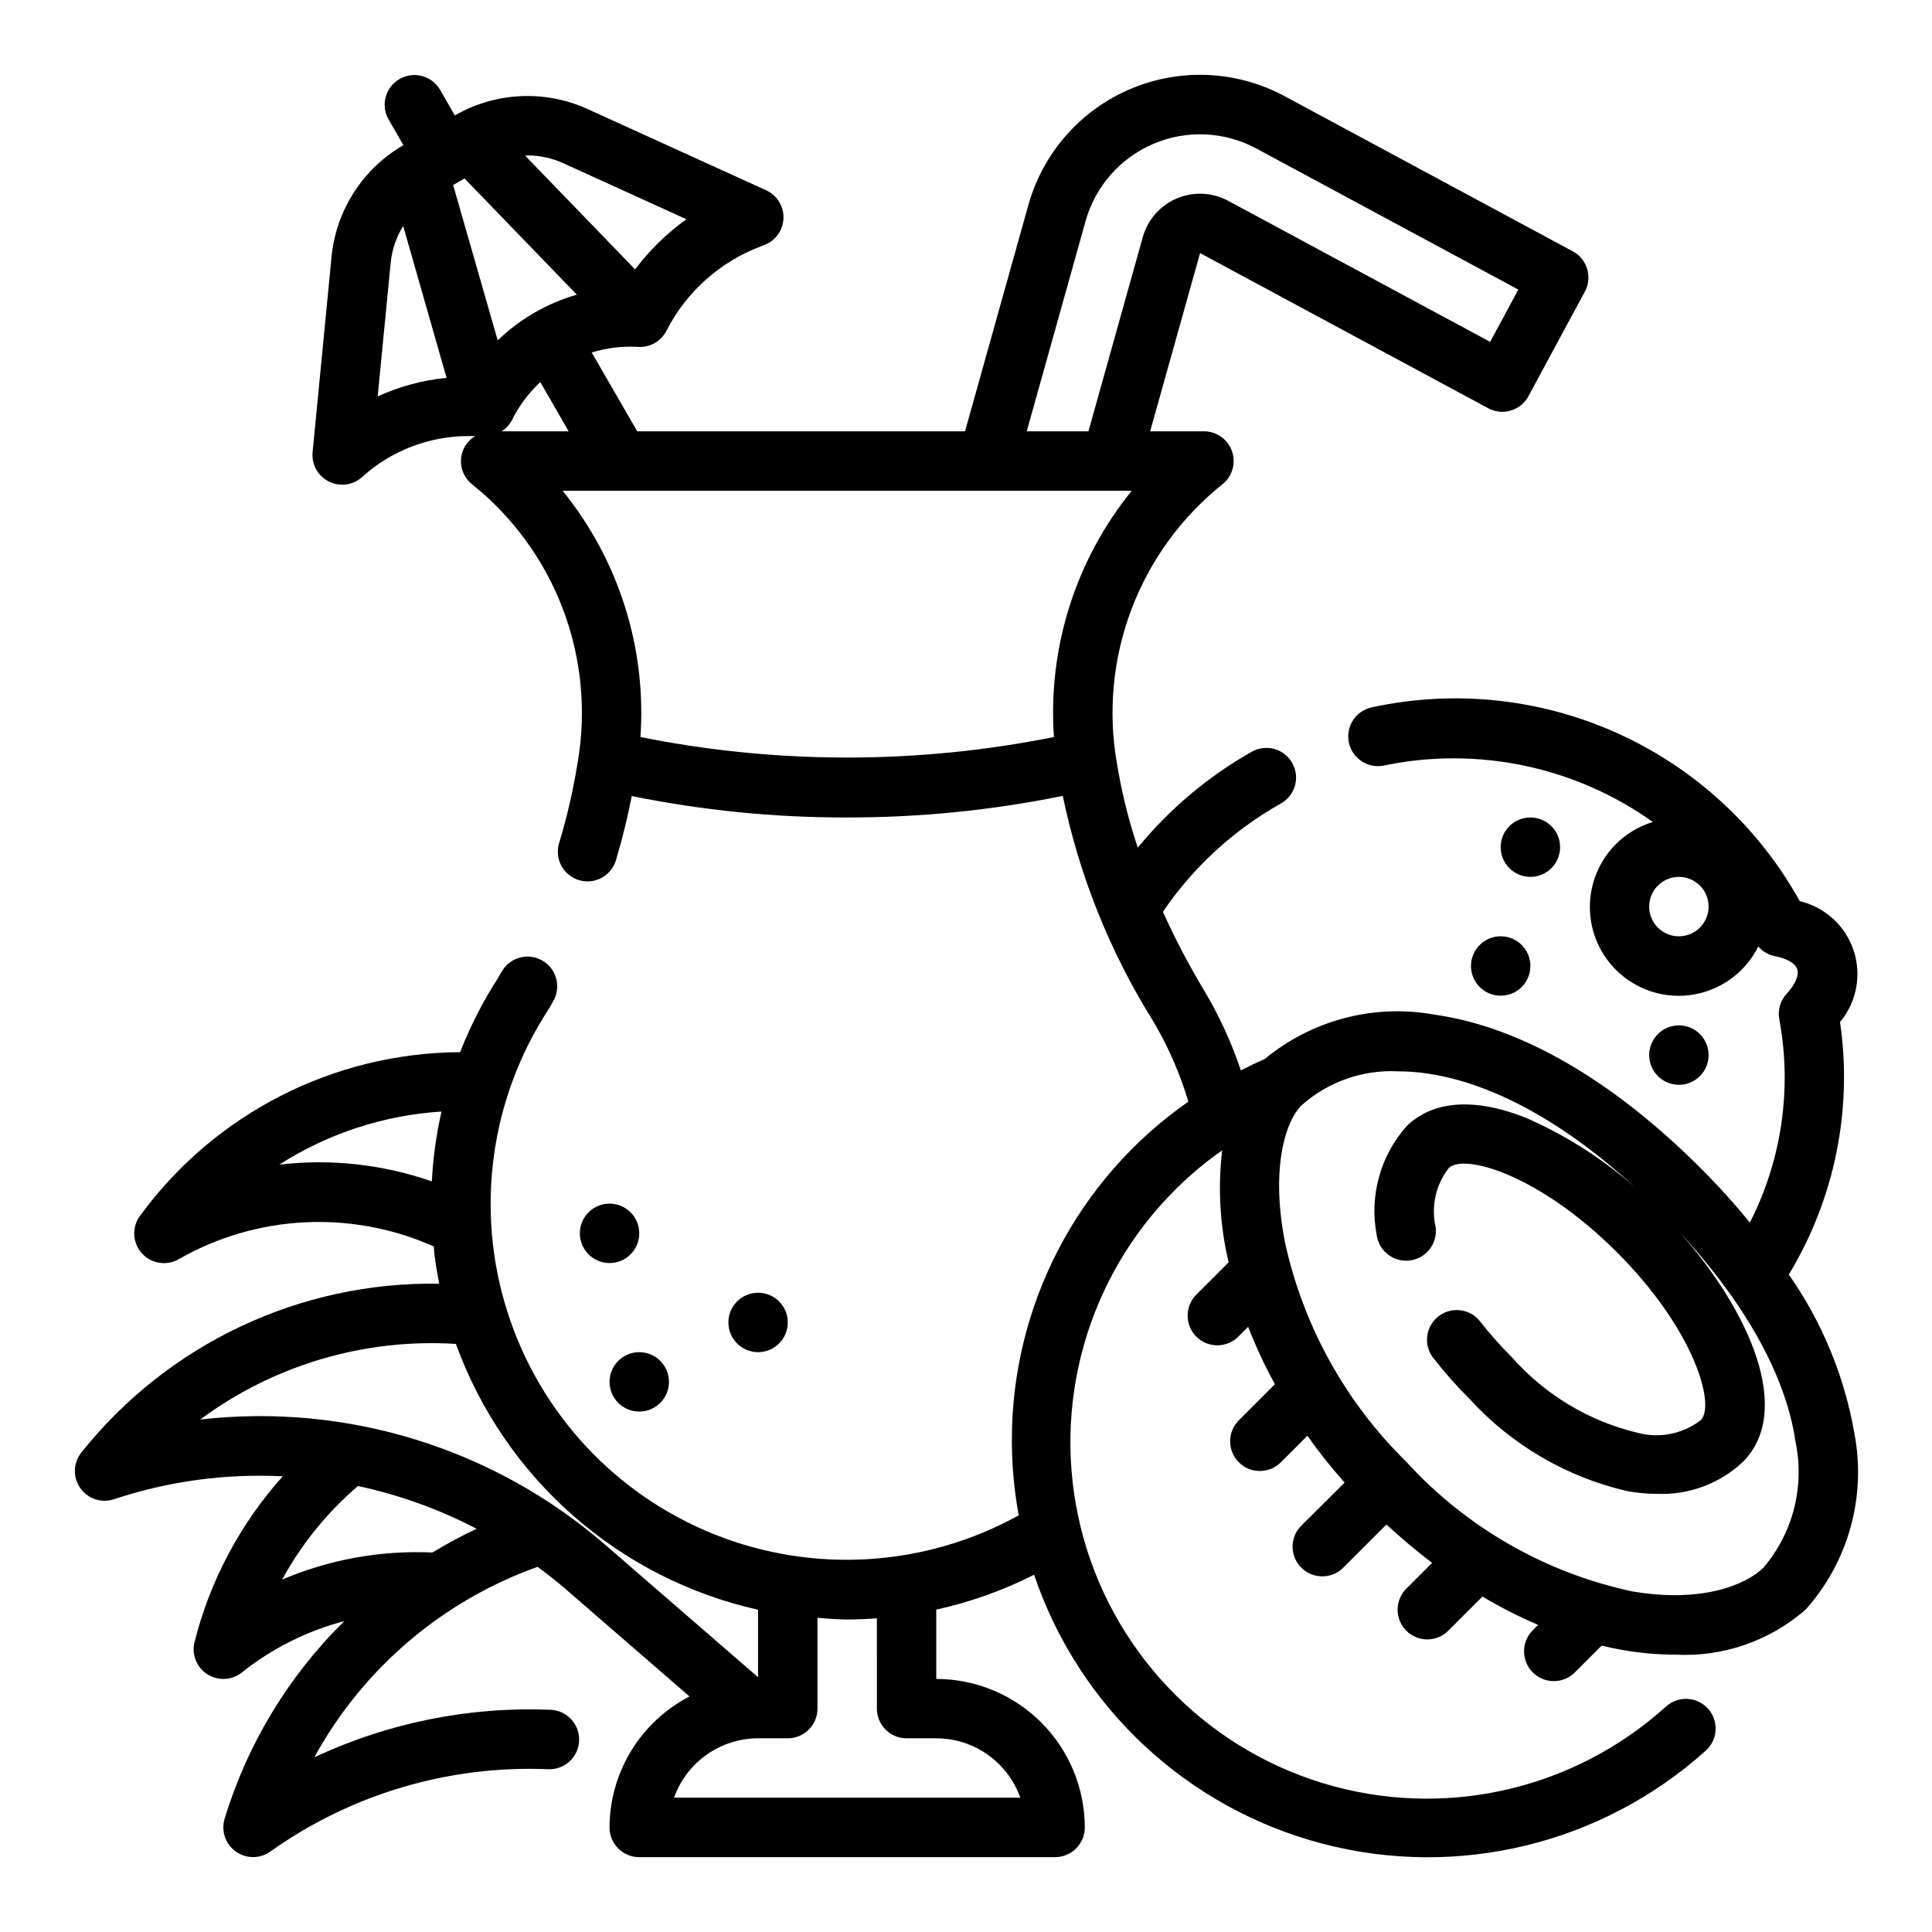 <?xml version="1.0" encoding="UTF-8"?>
<!-- Uploaded to: ICON Repo, www.iconrepo.com, Generator: ICON Repo Mixer Tools -->
<svg fill="#000000" width="800px" height="800px" version="1.1" viewBox="144 144 512 512" xmlns="http://www.w3.org/2000/svg">
 <g>
  <path d="m321.28 510.21c0 4.348-3.523 7.871-7.871 7.871s-7.871-3.523-7.871-7.871c0-4.348 3.523-7.871 7.871-7.871s7.871 3.523 7.871 7.871"/>
  <path d="m313.41 470.85c0 4.348-3.523 7.871-7.871 7.871s-7.871-3.523-7.871-7.871 3.523-7.871 7.871-7.871 7.871 3.523 7.871 7.871"/>
  <path d="m352.77 494.46c0 4.348-3.523 7.875-7.871 7.875-4.348 0-7.871-3.527-7.871-7.875 0-4.348 3.523-7.871 7.871-7.871 4.348 0 7.871 3.523 7.871 7.871"/>
  <path d="m618.05 481.77c12.156-20.051 16.957-43.707 13.578-66.914 4.406-5.281 5.766-12.469 3.59-18.996-2.172-6.527-7.57-11.465-14.266-13.051-10.871-19.602-27.766-35.18-48.18-44.43-20.418-9.254-43.27-11.684-65.176-6.934-4.262 0.871-7.012 5.027-6.141 9.289 0.871 4.262 5.027 7.008 9.289 6.141 24.805-5.16 50.637 0.262 71.273 14.957-7.582 2.305-13.496 8.273-15.73 15.875-2.238 7.602-0.504 15.82 4.617 21.867 5.125 6.047 12.945 9.113 20.812 8.156 7.867-0.957 14.723-5.809 18.246-12.906 1.098 1.285 2.59 2.176 4.242 2.531 3.227 0.574 5.559 1.914 6.078 3.496 0.52 1.582-0.527 4.062-2.762 6.453v0.004c-1.715 1.832-2.453 4.375-1.984 6.84 3.406 18.316 0.664 37.242-7.801 53.836-3.938-4.809-8.242-9.605-12.996-14.359-23.371-23.379-47.695-37.445-70.344-40.699l-0.004 0.004c-16.082-2.988-32.664 1.316-45.262 11.75-2.156 0.922-4.25 1.938-6.297 2.984-2.508-7.516-5.84-14.734-9.93-21.52-3.969-6.621-7.551-13.469-10.719-20.508 8.039-11.832 18.715-21.641 31.188-28.656 1.844-1.008 3.211-2.711 3.793-4.731 0.582-2.019 0.328-4.188-0.695-6.023-1.027-1.832-2.746-3.18-4.773-3.742-2.027-0.559-4.191-0.285-6.016 0.762-11.531 6.535-21.754 15.145-30.156 25.395-2.144-6.387-3.828-12.918-5.039-19.547l-0.535-3.055c-2.348-13.66-0.988-27.703 3.934-40.66s13.227-24.363 24.051-33.02c2.644-2.09 3.668-5.629 2.547-8.805-1.125-3.18-4.144-5.289-7.512-5.25h-14.172l13.234-47.23 76.359 41.117v-0.004c1.836 0.992 3.992 1.215 5.992 0.613 2-0.598 3.684-1.969 4.672-3.809l14.957-27.727v0.004c2.059-3.828 0.625-8.602-3.203-10.66l-76.359-41.109c-12.633-6.82-27.688-7.523-40.902-1.91-13.215 5.613-23.16 16.934-27.023 30.762l-16.785 59.953h-86.859l-12.074-20.891c3.973-1.223 8.137-1.727 12.285-1.48 3.137 0.203 6.09-1.477 7.519-4.273 5.246-10.273 14.121-18.23 24.906-22.324l1.055-0.402c2.965-1.137 4.957-3.938 5.055-7.109 0.098-3.172-1.719-6.094-4.606-7.406l-47.309-21.523c-11.312-5.137-24.406-4.504-35.168 1.699l-3.938-6.816h0.004c-2.188-3.734-6.981-5-10.727-2.836-3.75 2.164-5.047 6.945-2.91 10.707l3.938 6.816v0.004c-10.75 6.215-17.844 17.238-19.051 29.598l-5.016 51.75c-0.316 3.238 1.391 6.336 4.297 7.797 2.902 1.461 6.406 0.988 8.82-1.191 7.723-6.996 17.77-10.867 28.188-10.855h1.75c-2.184 1.324-3.578 3.633-3.734 6.18-0.156 2.551 0.945 5.012 2.945 6.598 10.824 8.656 19.129 20.062 24.051 33.02s6.281 27 3.934 40.66l-0.543 3.148c-1.086 6.094-2.527 12.117-4.32 18.043-0.676 2.027-0.496 4.238 0.488 6.133 0.988 1.891 2.703 3.301 4.75 3.906 2.047 0.605 4.254 0.352 6.109-0.703 1.859-1.051 3.211-2.812 3.742-4.879 1.801-6.094 3.094-11.531 4.102-16.703v-0.004c18.789 3.809 37.91 5.711 57.082 5.676 19.191 0.02 38.336-1.898 57.141-5.723 4.363 21.027 12.398 41.117 23.742 59.348 4.086 6.797 7.289 14.086 9.535 21.688-29.426 20.5-46.906 54.141-46.77 90 0.023 6.586 0.633 13.156 1.82 19.633-24.73 13.672-54.285 15.535-80.531 5.082-26.25-10.457-46.43-32.129-54.988-59.059-8.555-26.93-4.59-56.273 10.809-79.965 0.348-0.527 0.652-1.078 0.953-1.629l0.242-0.441h0.004c2.312-3.68 1.207-8.539-2.473-10.855-3.68-2.316-8.543-1.207-10.855 2.473-0.277 0.434-0.52 0.883-1.031 1.801-4.047 6.254-7.453 12.902-10.164 19.84-33.57 0.188-65.059 16.297-84.859 43.406-2.188 3.008-1.973 7.133 0.516 9.895 2.488 2.766 6.57 3.41 9.789 1.551 20.703-11.828 45.809-13.074 67.582-3.356 0.062 0.652 0.07 1.301 0.148 1.953 0.316 2.676 0.789 5.297 1.281 7.91v0.004c-36.828-0.609-71.852 15.906-94.809 44.711-2.195 2.727-2.324 6.574-0.32 9.445 2.004 2.867 5.664 4.07 8.98 2.945 14.391-4.769 29.543-6.824 44.688-6.062-11.234 12.527-19.258 27.598-23.379 43.91-0.824 3.281 0.539 6.715 3.383 8.543 2.844 1.824 6.535 1.633 9.172-0.48 8.004-6.367 17.246-10.996 27.137-13.594-14.793 14.539-25.703 32.562-31.727 52.41-0.961 3.223 0.23 6.699 2.969 8.656 2.734 1.953 6.41 1.957 9.148 0.004 21.438-15.25 47.34-22.926 73.625-21.82 4.348 0.188 8.023-3.188 8.211-7.535 0.188-4.348-3.184-8.023-7.531-8.211-21.594-0.906-43.082 3.414-62.648 12.598 12.879-23.512 33.938-41.48 59.184-50.492 2.504 1.859 4.977 3.777 7.352 5.84l32.898 28.512c-6.367 3.301-11.711 8.277-15.449 14.398-3.738 6.121-5.727 13.148-5.75 20.32 0 2.086 0.828 4.09 2.305 5.566 1.477 1.473 3.481 2.305 5.566 2.305h110.21c2.09 0 4.09-0.832 5.566-2.305 1.477-1.477 2.309-3.481 2.309-5.566-0.016-10.438-4.164-20.441-11.543-27.82-7.379-7.379-17.383-11.527-27.82-11.543v-18.363c8.996-1.98 17.707-5.086 25.926-9.242 11.859 35.082 40.559 61.855 76.379 71.258 35.816 9.402 73.965 0.172 101.53-24.562 1.59-1.383 2.559-3.348 2.688-5.453 0.133-2.106-0.59-4.176-1.996-5.742-1.41-1.57-3.391-2.508-5.496-2.606-2.109-0.098-4.164 0.656-5.711 2.09-24.656 22.258-59.188 29.938-90.953 20.219-31.762-9.723-56.086-35.41-64.059-67.652-7.973-32.246 1.574-66.312 25.145-89.715 3.797-3.781 7.914-7.227 12.312-10.289-1.105 9.363-0.648 18.844 1.348 28.059 0.109 0.527 0.277 1.055 0.387 1.574l-8.48 8.484c-1.52 1.469-2.383 3.484-2.402 5.594-0.02 2.113 0.812 4.141 2.305 5.637 1.492 1.492 3.523 2.32 5.633 2.305 2.113-0.02 4.129-0.887 5.598-2.402l2.504-2.504h-0.004c2.027 5.219 4.394 10.301 7.086 15.207l-9.555 9.566c-3.074 3.074-3.074 8.059 0.004 11.133 3.074 3.074 8.059 3.074 11.133-0.004l7.031-7.031v0.004c3.055 4.316 6.348 8.457 9.863 12.406l-11.383 11.32c-1.52 1.465-2.387 3.481-2.402 5.594-0.02 2.109 0.812 4.141 2.305 5.633 1.492 1.492 3.523 2.324 5.633 2.305 2.113-0.016 4.129-0.883 5.594-2.402l11.336-11.336c4.102 3.746 8.148 7.18 12.105 10.164l-6.746 6.746h0.004c-1.52 1.465-2.387 3.481-2.402 5.594-0.02 2.109 0.809 4.141 2.305 5.633 1.492 1.496 3.523 2.324 5.633 2.309 2.113-0.02 4.129-0.887 5.594-2.406l8.949-8.949h0.004c4.742 2.828 9.672 5.34 14.75 7.512l-1.434 1.441v-0.004c-1.477 1.484-2.301 3.496-2.293 5.59 0.004 2.094 0.84 4.098 2.324 5.574 3.094 3.074 8.09 3.059 11.164-0.031l7.086-7.086c1.828 0.434 3.621 0.836 5.273 1.125 4.68 0.828 9.418 1.254 14.168 1.27 12.684 0.688 25.133-3.621 34.676-12.004 11.277-12.68 16.031-29.871 12.871-46.539-2.617-15.172-8.559-29.574-17.395-42.18zm-29.129-89.641c-3.184 0-6.055-1.918-7.273-4.859-1.215-2.941-0.543-6.324 1.707-8.578 2.254-2.25 5.637-2.926 8.582-1.707 2.941 1.219 4.859 4.09 4.859 7.273 0 2.09-0.832 4.09-2.309 5.566-1.477 1.477-3.477 2.305-5.566 2.305zm-157.23-189.54c2.578-9.207 9.203-16.746 18.008-20.488 8.801-3.742 18.828-3.277 27.25 1.258l69.422 37.383-7.461 13.855-69.434-37.383c-4.211-2.266-9.223-2.496-13.625-0.621-4.402 1.871-7.711 5.644-9 10.25l-14.406 51.457h-16.348zm-136.99 55.711h-17.754c1.207-0.773 2.184-1.863 2.82-3.148 1.859-3.715 4.375-7.066 7.422-9.895zm-27.602-67.004 29.773 30.793c-7.871 2.266-15.07 6.422-20.973 12.109l-11.809-41.164zm26.098-4.078 32.715 14.887c-5.188 3.707-9.777 8.191-13.602 13.293l-29.125-30.133c0.211 0 0.418-0.078 0.621-0.078 3.238 0.004 6.438 0.695 9.391 2.031zm-45.656 26.363c0.348-3.441 1.48-6.754 3.312-9.684l11.492 40.234c-6.312 0.621-12.484 2.281-18.254 4.918zm66.18 125.74c1.641-23.586-5.734-46.918-20.633-65.273h150.84c-14.898 18.359-22.27 41.688-20.625 65.273-36.172 7.25-73.422 7.25-109.59 0zm-95.688 113.31c12.902-8.254 27.684-13.09 42.969-14.062-1.383 6.086-2.238 12.277-2.559 18.508-12.961-4.516-26.777-6.035-40.41-4.445zm40.574 102.8v-0.004c-13.652-0.621-27.266 1.832-39.84 7.18 5.137-9.418 11.949-17.82 20.105-24.797 10.938 2.344 21.512 6.156 31.434 11.328-4.012 1.887-7.914 3.988-11.699 6.289zm-61.551-35.238c19.516-14.465 43.516-21.562 67.762-20.043 12.922 35.609 43.109 62.168 80.074 70.449v17.879l-40.746-35.305v-0.004c-29.527-25.461-68.355-37.418-107.09-32.977zm187.2 84.477h7.871c4.883 0.004 9.645 1.523 13.633 4.34 3.988 2.82 7.004 6.801 8.637 11.402h-91.77c1.633-4.602 4.652-8.582 8.637-11.402 3.988-2.816 8.75-4.336 13.633-4.34h7.871c2.09 0 4.09-0.832 5.566-2.305 1.477-1.477 2.305-3.481 2.305-5.566v-24.051c2.606 0.18 5.211 0.434 7.793 0.434 2.582 0 5.312-0.117 7.949-0.309l0.004 23.926c0 2.086 0.828 4.09 2.305 5.566 1.477 1.473 3.481 2.305 5.566 2.305zm227.17-45.32c-4.894 4.894-16.996 9.508-35.016 6.352-22.938-4.93-43.77-16.879-59.605-34.188-16.074-15.73-27.242-35.785-32.152-57.734-3.809-18.695-0.574-32 4.32-36.895h0.004c6.969-6.195 16.086-9.418 25.402-8.973 2.602 0.004 5.195 0.191 7.769 0.566 13.383 1.922 34.984 9.77 61.449 36.211-9.984-10.355-21.906-18.645-35.086-24.402-18.359-7.352-27.75-1.812-31.707 2.133-7.012 7.856-9.953 18.535-7.961 28.875 0.594 4.309 4.566 7.324 8.875 6.734 4.312-0.594 7.328-4.566 6.738-8.879-1.238-5.453 0.039-11.18 3.477-15.594 3.938-3.938 23.812 1.574 44.531 22.262s26.184 40.605 22.262 44.531l0.004 0.004c-4.75 3.66-10.938 4.898-16.73 3.352-12.926-3.082-24.582-10.09-33.367-20.059-3.039-3.016-5.883-6.223-8.512-9.602-2.703-3.281-7.523-3.824-10.887-1.223-3.363 2.598-4.059 7.398-1.566 10.84 3.035 3.914 6.32 7.625 9.832 11.117 11.137 12.195 25.723 20.707 41.816 24.402 2.613 0.469 5.266 0.703 7.918 0.707 8.367 0.32 16.512-2.719 22.625-8.438 13.383-13.383 2.094-39.746-16.918-61.094 22.043 23.828 29.125 43.297 30.898 55.75 2.457 11.785-0.645 24.047-8.414 33.242z"/>
  <path d="m596.8 423.61c0 4.348-3.527 7.875-7.875 7.875-4.348 0-7.871-3.527-7.871-7.875 0-4.348 3.523-7.871 7.871-7.871 4.348 0 7.875 3.523 7.875 7.871"/>
  <path d="m557.44 368.51c0 4.348-3.523 7.871-7.871 7.871s-7.871-3.523-7.871-7.871c0-4.348 3.523-7.875 7.871-7.875s7.871 3.527 7.871 7.875"/>
  <path d="m549.57 400c0 4.348-3.523 7.871-7.871 7.871-4.348 0-7.871-3.523-7.871-7.871s3.523-7.875 7.871-7.875c4.348 0 7.871 3.527 7.871 7.875"/>
 </g>
</svg>